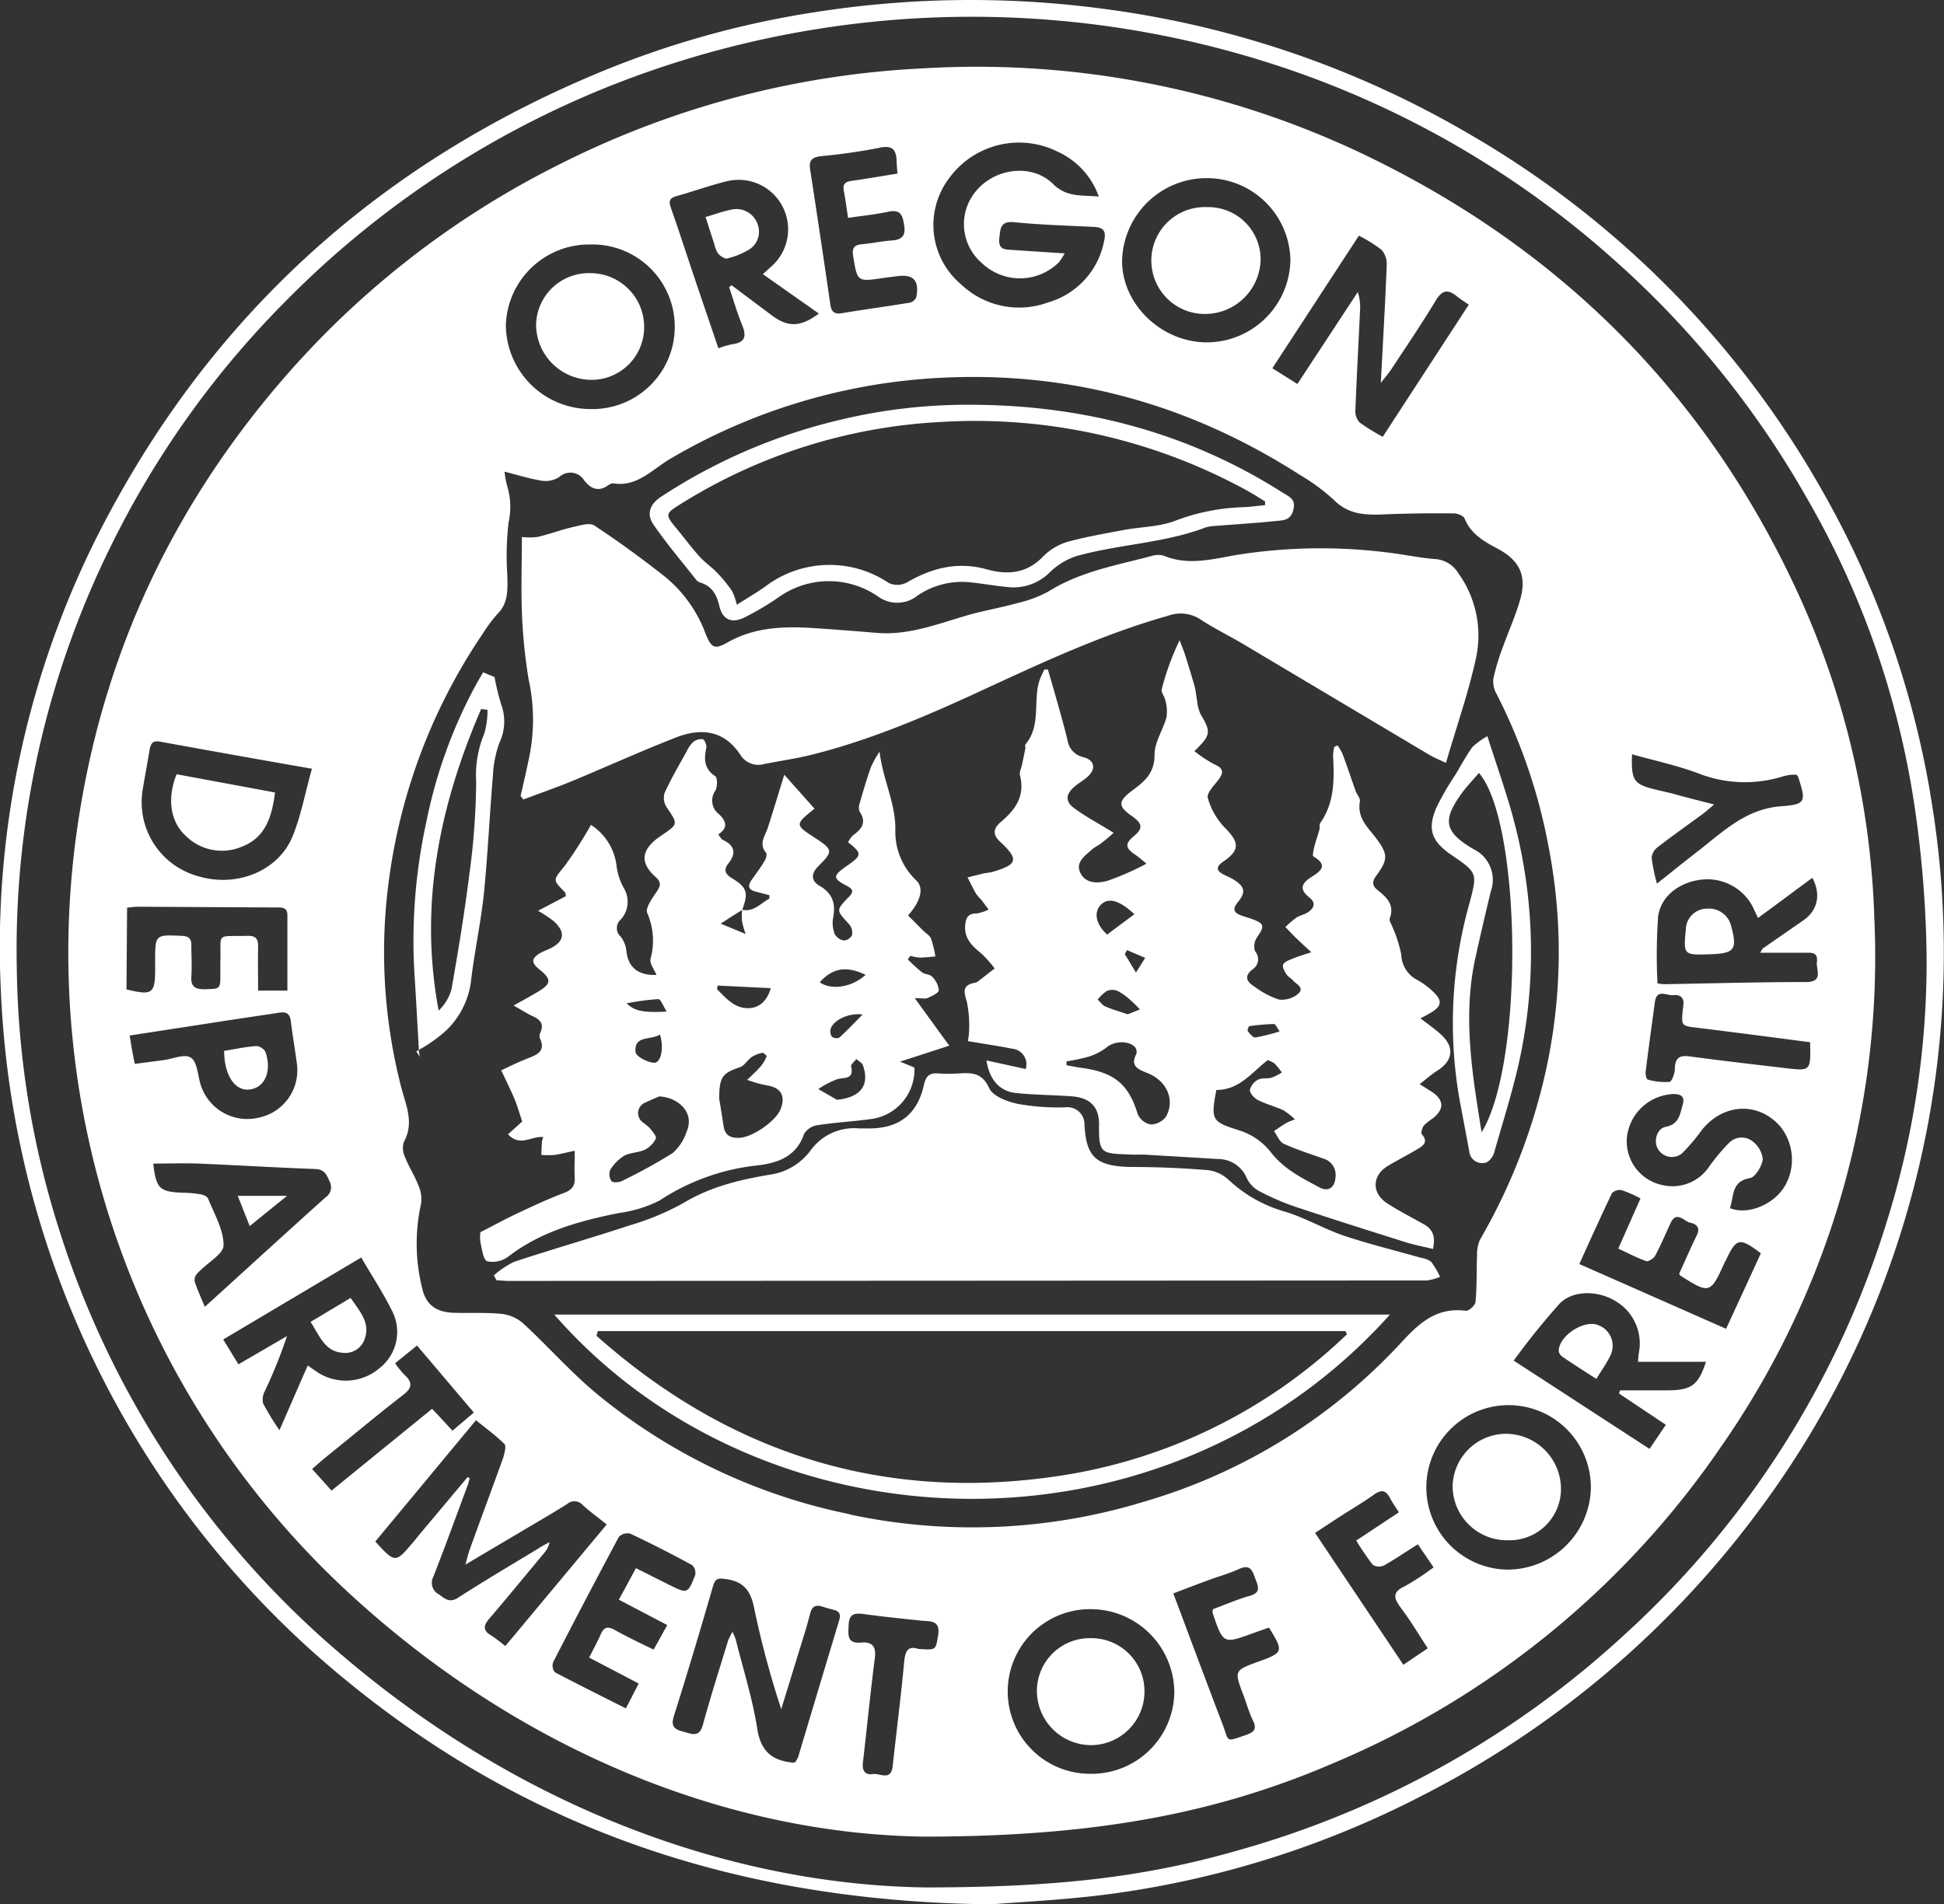 <svg xmlns="http://www.w3.org/2000/svg" viewBox="0 0 286.19 280.4"><rect x="0" y="0" width="286.19" height="280.4" fill="#333333" stroke="none"/><defs><style>.cls-1{fill:#fff}</style></defs><g id="Layer_2" data-name="Layer 2"><g id="Layer_1-2" data-name="Layer 1"><path d="M284.16 116.79a135.69 135.69 0 0 0-16.16-45 140.43 140.43 0 0 0-51.93-52.19 143.06 143.06 0 0 0-53.46-18.28 147.53 147.53 0 0 0-41.76.34 136.94 136.94 0 0 0-32.2 8.84c-32 13.2-56.45 34.83-72.76 65.42A134.62 134.62 0 0 0 .12 145.73a138.64 138.64 0 0 0 46.31 97.83C74 267.93 106.32 280 146 280.4c4.18-.36 11.33-.65 18.38-1.65a140.47 140.47 0 0 0 44.91-14.32 141.87 141.87 0 0 0 49.8-42.22 137.59 137.59 0 0 0 25.06-105.42zm-6.41 63.15a136.54 136.54 0 0 1-38.7 60.85 139.32 139.32 0 0 1-56 31.44c-13.54 3.95-26.27 5.68-46.88 5.68-28-.4-58.89-11.33-85.48-33.91a135.56 135.56 0 0 1-41.86-62.56 132.11 132.11 0 0 1-6.36-39 134.11 134.11 0 0 1 13.88-62.09 136.06 136.06 0 0 1 25.59-35.89A139.78 139.78 0 0 1 94.18 11a144.37 144.37 0 0 1 97-.28A139.79 139.79 0 0 1 238 38.6a137.44 137.44 0 0 1 28 34.74 128.2 128.2 0 0 1 15.79 44.93 164.83 164.83 0 0 1 1.83 21.84 127.7 127.7 0 0 1-5.87 39.83z" class="cls-1"/><path d="M264.7 87.36c-13.41-29.18-34.82-50.63-63.7-64.52a132.27 132.27 0 0 0-65.18-12.77 132.8 132.8 0 0 0-53.2 14 131.19 131.19 0 0 0-39.49 30.08c-17.48 19.61-28.24 42.37-31.85 68.44a128.27 128.27 0 0 0 40.49 112.34c25.77 23.6 56.36 35.13 84.27 35.5 25.57 0 43.45-3.54 60.52-10.93a130.3 130.3 0 0 0 56.86-46.56 126 126 0 0 0 22.51-77.84 123.89 123.89 0 0 0-11.23-47.74zm-24.44 23.7c3.3.93 6.62 1.64 9.76 2.81a18.68 18.68 0 0 0 12.47.44 7.75 7.75 0 0 1 1.26-.23 5.74 5.74 0 0 1 .72 0c.09.1.21.17.24.28 1.19 3.68 1.2 4.08-2.52 4.36-5.21.39-8.54 3.76-12.26 6.64-1.91 1.48-3.8 3-6 4.75a26.26 26.26 0 0 1-.78-3.83 2.23 2.23 0 0 1 .9-1.55c2.17-1.68 4.41-3.25 6.62-4.88.47-.34.9-.74 1.68-1.39-2.17-.58-4-1-5.75-1.51-.88-.23-1.77-.43-2.66-.64-3.44-.81-3.81-1.31-3.68-5.25zm-36.84-74.24a3.17 3.17 0 0 1 .73 2.23c-.22 5.6-.55 11.19-.87 17.33.71-.92 1.17-1.44 1.54-2 2.21-3.36 4.48-6.69 6.55-10.13.94-1.58 1.81-1.68 3.11-.62.51.42 1.08.77 1.75 1.23l-12.67 19.46a32.23 32.23 0 0 1-3.37-2.09 2.34 2.34 0 0 1-.66-1.69c.19-4.94.46-9.86.69-14.8a7.22 7.22 0 0 0-.33-2.74L191 56.54l-3.69-2.32 12.74-19.52a20.55 20.55 0 0 1 3.37 2.12zm-25.86-10.59a12.3 12.3 0 0 1 12.41 12 12.33 12.33 0 0 1-12.29 12.18c-6.68 0-12.5-5.58-12.49-12a12.45 12.45 0 0 1 12.37-12.18zm-37.92.13a12.73 12.73 0 0 1 16.12-4 11.4 11.4 0 0 1 6 6.58c-2.58-.22-4.73.12-6.71-1.83-3-3-8.31-2.42-11.16.79a7.55 7.55 0 0 0 .63 10.81 8.13 8.13 0 0 0 11.37-.09 10.4 10.4 0 0 0 .85-1.31l-7.62-.5c-1.14-.07-2.21 0-2-1.78.16-1.47.18-2.51 2.23-2.31 3.87.39 7.78.5 11.68.69 1.32.06 1.84.54 1.54 1.94a11.7 11.7 0 0 1-8.27 9.18 12.39 12.39 0 0 1-12.79-2.64 11.41 11.41 0 0 1-1.87-15.53zM120.79 23a84 84 0 0 0 8.68-1.24c1.88-.41 2.45.25 2.53 1.91 0 .54.06 1.09.12 1.89-2.37.38-4.58.77-6.8 1.08-.92.13-1.28.5-1.1 1.44.24 1.24.4 2.5.63 4 2.1-.31 4-.49 5.9-.9s2.13.58 2.36 2-.25 2.12-1.74 2.22-3 .43-4.53.57c-1.12.11-1.42.59-1.25 1.69.63 3.84.6 3.84 4.37 3.28.67-.1 1.34-.17 2-.26 2.48-.36 3.41.57 2.94 3.06a1.37 1.37 0 0 1-.94.82c-3.36.56-6.74 1-10.11 1.57-1 .16-1.46-.25-1.6-1.22q-1.45-10-3-20.06c-.17-1.24.3-1.67 1.54-1.85zm-21.18 5.87c2.46-.68 4.86-1.56 7.34-2.17a7.29 7.29 0 0 1 6.45 12.67l-1.09 1 8.24 5.8c-2.69 2-4.52 2.06-6.91.28L107.7 42l-.36.29c.63 1.87 1.18 3.78 1.93 5.61.65 1.6.43 2.53-1.44 2.78a13.62 13.62 0 0 0-2.07.6c-1.3-3.83-2.56-7.5-3.79-11.17-1.07-3.18-2.09-6.37-3.21-9.52-.35-.99-.18-1.43.85-1.72zM86.87 36a12.12 12.12 0 1 1 0 24.23 12.46 12.46 0 0 1-12.4-12.31A12.27 12.27 0 0 1 86.87 36zM21 116.31c.32-1.93.68-3.84 1-5.77.15-.82.33-1.56 1.49-1.35 7.3 1.33 14.62 2.64 22.43 4-1 3.55-1.59 6.88-2.84 9.94-2.09 5.13-8.22 7.58-13.85 5.9A11.29 11.29 0 0 1 21 116.31zm-2.29 17.34c.56-.05 1-.14 1.51-.14l20.48.11c.82 0 1.62-.05 1.61 1.16v11.08H38c0-2.24-.05-4.35 0-6.47 0-1.17-.33-1.62-1.56-1.59-4.81.12-3.85-.58-4 3.75v1.83c0 2.3 0 2.22-2.37 2.28-1.44 0-2-.46-1.9-1.9s0-3 0-4.57c0-1-.4-1.35-1.41-1.39-3.92-.18-3.92-.21-3.92 3.78v1.1c0 3.64-.4 3.94-4.22 3zm.42 18.82 14.58-2.25c2.47-.38 4.94-.73 7.4-1.11 1.06-.17 1.58.17 1.71 1.29.25 2.11.63 4.21.9 6.32a7.12 7.12 0 0 1-5.6 7.84 7.2 7.2 0 0 1-8.6-4.9c-.41-1.37-.47-3.27-1.4-3.91s-2.65.16-4 .34l-4.28.56c-.33-1.52-.52-2.76-.75-4.18zm9.54 36.12a1.12 1.12 0 0 1 .18-.83 3.25 3.25 0 0 1 .62-.67c1.22-1.25 3.47-2.52 3.44-3.74 0-2.31-1.38-4.6-2.27-6.86-.13-.33-.75-.58-1.18-.65a17.89 17.89 0 0 0-2.54-.22c-3.43-.12-3.93-.6-4.36-4.29 2.23 0 4.46-.08 6.68 0 5.72.24 11.44.59 17.16.8 1.35.05 1.68.79 2.11 1.82a1.77 1.77 0 0 1-.57 2.34c-5.84 5.25-11.64 10.55-17.78 16.13-.63-1.49-1.16-2.65-1.53-3.83zm12.47 22a40.24 40.24 0 0 1-2.41-3.95 2.63 2.63 0 0 1 .27-1.84 70.72 70.72 0 0 0 3.25-8.07l-7.15 4.16-2.24-3.66 20.32-12.07c1.63 2.79 3.24 5.24 4.53 7.84a6.76 6.76 0 0 1-1.8 8.42 7.65 7.65 0 0 1-8.86.83c-.52-.32-1-.68-1.75-1.19zm7.67 8.89-2.86-3.18c.78-.67 1.43-1.26 2.12-1.82 3.73-3 7.43-6.1 11.23-9.05 1.35-1 1.52-1.85.24-3a13.58 13.58 0 0 1-1.37-1.7l3.22-2.61 8.37 9.87-3.15 2.67c-1-1.08-1.91-2.08-3-3.22zm23.49 21.33c-1.21-.72-1.16-1.43-.28-2.46 2.73-3.19 5.4-6.45 8.09-9.68a3.34 3.34 0 0 0 .79-1.6c-.59.32-1.19.62-1.75 1-3.91 2.37-7.85 4.69-11.69 7.17-1.29.84-1.95.16-2.85-.48a1.91 1.91 0 0 1-.81-2.6c1.75-4.48 3.39-9 5.06-13.5.12-.32.19-.66.29-1l-.31-.17-7 8.35c-.39.47-.76.95-1.16 1.41-2.46 2.9-2.55 2.9-5.43-.27l14.82-17.86c1.46 1.19 2.93 2.24 4.19 3.5.3.31 0 1.35-.17 2-1.65 4.58-3.36 9.14-5 13.71-.17.49-.28 1-.58 2.05l8.58-5.08c2.15-1.28 4.32-2.52 6.43-3.86a1.62 1.62 0 0 1 2.26.16c1.09 1 2.25 1.83 3.54 2.87L74.4 242.36c-.76-.57-1.4-1.12-2.1-1.55zm25.93-1.53-2 3.61c-2.09-1-4-1.92-5.77-2.91-1-.53-1.55-.41-2 .62s-1.07 2.17-1.72 3.47l7.29 3.82-1.89 3.66c-3.57-1.8-7-3.51-10.46-5.32a1.59 1.59 0 0 1-.25-1.48q4.76-9.27 9.67-18.44a1.77 1.77 0 0 1 1.68-.49c3.08 1.45 6.12 3 9.11 4.63a1.6 1.6 0 0 1 .45 1.49c-1.1 2.76-1.14 2.75-3.88 1.39l-4.84-2.43c-.82 1.52-1.61 3-2.52 4.64zm25.3-.66c-2 6.65-4 13.31-6 20a4.21 4.21 0 0 1-.46.85c-.19.05-.25.08-.3.07-3.07-.29-4.77-1.64-5.29-5-.69-4.44-2.08-8.77-3.17-13.14a12 12 0 0 0-.47-1.13 11.52 11.52 0 0 0-.64 1.26c-1.26 4.14-2.59 8.26-3.72 12.43-.47 1.74-1.4 1.45-2.61 1.1s-2.26-.54-1.66-2.39c2-6.33 3.9-12.71 5.75-19.09.34-1.2.77-1.23 1.91-1.07 2.59.35 3.64 1.71 4.14 4.21a137.94 137.94 0 0 0 4 14.94l2.18-7.08c.71-2.33 1.48-4.65 2.08-7 .31-1.17.89-1.3 1.86-1 .52.17 1.05.32 1.58.45.88.2 1.1.66.82 1.59zm14.57 2.22c-.37 2.12-.24 2.15-2.91 1.95-1.54-.5-1.94.32-2.09 2-.47 5.09-1.13 10.16-1.68 15.25-.25 2.29-1.89 1-2.95 1.18s-1.58-.47-1.44-1.65c.6-5.14 1.1-10.3 1.76-15.43.23-1.76-.44-2.42-2-2.28-2.13.19-1.91-1.11-1.86-2.55.06-1.65.84-1.85 2.25-1.65 2.89.4 5.8.69 8.71 1 1.39.05 2.57.12 2.21 2.18zm-13-17.88a85.22 85.22 0 0 1-36.85-17.41c-4-3.25-7.45-7.2-11.25-10.71a5.85 5.85 0 0 0-3.15-1.38c-2.3-.23-4.64-.09-7-.16-2.64-.07-4.18-1.18-4.72-3.71a27.07 27.07 0 0 1-.15-12.31 4.92 4.92 0 0 0-.39-2.75c-.54-1.42-1.4-2.71-1.95-4.12a3.07 3.07 0 0 1-.18-2.28c1.54-2.77.31-5.36-.37-7.95a79.54 79.54 0 0 1-1.78-31A84.29 84.29 0 0 1 71.1 93.26a21 21 0 0 1 2.19-2.92c1.6-1.64 1.42-3.61 1.4-5.62a42.12 42.12 0 0 1 .18-7.79 10.52 10.52 0 0 0-.2-5.35 15.28 15.28 0 0 1-.4-2.13c2 .5 3.74 1.06 5.54 1.34a3.75 3.75 0 0 0 2.52-.55 2.39 2.39 0 0 1 3.67.49c1 1.28 2.14 1.74 3.59.69a1.14 1.14 0 0 1 .68-.25c3.5.57 5.71-2 8.28-3.54a87.08 87.08 0 0 1 39.89-12c19.2-1 36.81 3.95 52.95 14.31a29.41 29.41 0 0 1 5 3.69c2.14 2.15 4.64 2.23 7.36 2.11 3.41-.15 6.83-.17 10.25-.15.56 0 1.46.35 1.62.77.93 2.3 2.89 3.38 4.89 4.45 3.23 1.73 4.31 4 3.26 7.57-.69 2.39-1.73 4.68-2.56 7a32 32 0 0 0-1.36 4.54 3.66 3.66 0 0 0 .45 2.22 82.59 82.59 0 0 1 7.7 22.65 81.16 81.16 0 0 1-1.45 37 86.54 86.54 0 0 1-8.64 20.69 5 5 0 0 0-.46 2.25c-.1 2.31 0 4.64-.23 6.94 0 .51-1 1.39-1.41 1.33-4.26-.54-6.82 1.73-9.52 4.68a83.22 83.22 0 0 1-37.79 23.41 86.46 86.46 0 0 1-43.38 1.91zm35.47 38.22a12.12 12.12 0 1 1-.19-24.24 12.32 12.32 0 0 1 12.5 12.15 12.17 12.17 0 0 1-12.29 12.09zm24.8-16.56c-3.7 1.35-3.7 1.35-2.31 5 .48 1.25.82 2.56 1.41 3.75s.17 1.67-1 2.08c-3.19 1.09-2.48 1.06-3.51-1.62-2.41-6.31-4.76-12.63-7.23-19.21 1.75-.66 3.43-1.31 5.11-1.93s3.13-1 4.63-1.69c1.7-.76 1.95.44 2.36 1.52s.84 2-.87 2.47-3.65 1.31-5.39 1.95a2.23 2.23 0 0 0-.06.52c1.56 4.63 1.56 4.63 6 3l2.3-.81c2.19 3.52 2.09 3.68-1.42 4.97zm20.82-7.92c1.4 1.83 2.58 3.83 4 6l-3.59 2.43c-4.31-6.44-8.57-12.79-13-19.42 1.26-.82 2.45-1.62 3.65-2.39 1.69-1.09 3.43-2.11 5.07-3.28 1.06-.75 1.71-.6 2.3.52.36.69.82 1.32 1.32 2.12l-6.28 4.16a38.68 38.68 0 0 0 2.43 3.56 1.71 1.71 0 0 0 1.64.11c1.64-.91 3.19-2 5-3.12l2.32 3.39a38.44 38.44 0 0 1-4.21 2.77c-1.84.84-1.73 1.72-.63 3.15zm15.45-5.59a12.11 12.11 0 1 1 12.56-11.85 12.28 12.28 0 0 1-12.54 11.85zm23.71-26.39h-6.85l-.15.47 6.89 4.6-2.4 3.55-20-13a106.76 106.76 0 0 1 6.8-8.43c2-2 5.7-1.88 8.21-.32a7.22 7.22 0 0 1 3.41 7.65 12.22 12.22 0 0 0-.11 1.28h10c-1.15 3.48-2.15 4.2-5.78 4.2zm8.74-9.07-21.59-9.53c1.65-3.63 3.19-7.06 4.82-10.45a1.61 1.61 0 0 1 1.44-.42 18.3 18.3 0 0 1 2.75 1.21c-1.07 2.42-2.12 4.78-3.27 7.39 1.39.64 2.71 1.35 4.11 1.84.32.11 1.1-.39 1.32-.79.83-1.56 1.52-3.19 2.26-4.79.88-1.91 2-.27 2.88-.08s1.56.67 1 1.83c-.93 1.9-1.77 3.85-2.61 5.7.13.18.15.25.2.28 4.25 2.7 4.41 2.66 6.44-1.82.07-.17.17-.32.25-.48 1.55-3.28 2-3.37 5.14-1-1.65 3.61-3.33 7.24-5.12 11.11zm8.59-20.9c-1.48 2.48-5.25 4.25-8 3.14.62-1.78.15-3.92 2.93-4.42.81-.14 1.76-1.73 1.9-2.76a3.8 3.8 0 0 0-1.49-2.65 2.59 2.59 0 0 0-3.52.27 27.93 27.93 0 0 0-2.92 3.5 6.48 6.48 0 0 1-6.9 2.65 6.57 6.57 0 0 1-5.15-7.18 7.17 7.17 0 0 1 6.84-6.21c1.17 0 1.72.41 1.33 1.68s-.51 2.78-2.45 3.14c-1.3.24-1.82 2-1.24 3.15a2.38 2.38 0 0 0 3.6.78 28.07 28.07 0 0 0 2.94-3.47c3.23-4 8.47-4.18 11.66-.35a7.81 7.81 0 0 1 .49 8.73zm.22-17.47c-4.72-.55-9.44-1.1-14.14-1.73-1.48-.2-2.14.19-2.19 1.75 0 .69-.41 1.9-.77 2a9.05 9.05 0 0 1-3.21-.34c-.19 0-.37-.74-.33-1.1.43-3.45.9-6.89 1.37-10.33.28-2 1.77-.88 2.73-1s1.66.38 1.44 1.54c0 .18 0 .37-.06.55-.23 2.48-.22 2.43 2.2 2.72 5.49.67 11 1.4 16.54 2.12.1 4.23.1 4.25-3.56 3.82zm2.94-12.68c-6.94 0-13.89.2-20.83.32a8.91 8.91 0 0 1-1-.12 82.14 82.14 0 0 1 .09-9.81c.37-3.08 3.23-5.16 6.5-5.48a7.53 7.53 0 0 1 7.43 4l.78 1.65c2.77-2 5.38-4 8-5.9 1.31 2.43.77 4.8-1.29 6.23s-4 2.77-6 4.17c-.09.06-.13.2-.4.63h6.35c1.05 0 2.25-.24 2 1.43-.08 1.15.98 2.88-1.61 2.88z" class="cls-1"/><path d="M212 152.2c-.88-.78-1.86-1.46-2.88-2.25.6-.32 1-.54 1.44-.79 1.73-1 1.84-1.84.34-3.22a11.55 11.55 0 0 0-2.2-1.62 4.35 4.35 0 0 1-2.41-3.79 19.68 19.68 0 0 0-1.32-4.09c-.14-.4-.49-.88-.38-1.18.74-2-.4-3.11-1.74-4.16-.82-.65-.93-1.23-.25-2.14 1.76-2.41 1.76-3.15 0-5.52-1.24-1.63-2.83-3-2.4-5.43.09-.45-.42-1-.61-1.5-.65-1.82-1.26-3.65-1.93-5.46a8.76 8.76 0 0 0-.74-1.29l-.49.21a6.32 6.32 0 0 0-.18 1.21c.17 3.49.27 6.95-1.89 10-.18.26 0 .72-.15 1.07-.2.77-.49 1.51-.68 2.28-.13.53-.36 1.45-.17 1.57 2.21 1.34 1.1 2.15-.35 3.07s-1.74 1.82-.22 3c1 .8.63 1.61-.3 2.19-.51.32-1.15.43-1.65.76a16.18 16.18 0 0 0-1.61 1.37c.47.5.94 1 1.43 1.49.79.76 1.59 1.49 2.39 2.24-1 .31-1.95.59-2.9 1-.47.18-1.12.45-1.26.83s.23 1 .5 1.41.66.55.93.88c.49.58 1.8 1.08.78 2a3.7 3.7 0 0 1-2.85.83 12.66 12.66 0 0 1-3.53-1.87c-1.06-.66-1.71-1.46-.36-2.54a1.77 1.77 0 0 0 .4-2.7 2.39 2.39 0 0 1 .32-2.08c1.1-1.57 1.06-2-.7-2.63-.52-.2-1.05-.34-1.56-.52-1.1-.39-1.5-.88-.58-2 1.23-1.48 1-2.32-.67-3.34-.47-.29-1-.49-1.47-.74-1.16-.59-1-1.21-.05-1.86 2.53-1.72 2.43-2.86.22-5.06a10.29 10.29 0 0 1-2.46-4.35c-.19-.68.9-1.81 1.54-2.63.85-1.11.78-1.73-.6-2.32a19 19 0 0 1-2.91-1.93c2.45-2.38 2.47-2.82.89-5.46a6.62 6.62 0 0 1-.51-2.07c-.13-.65-.17-1.32-.35-2-.44-1.56-.92-3.11-1.41-4.66-.24-.72-.53-1.43-.8-2.14a38.43 38.43 0 0 0-2.63 7.2c-.12.48.43 1.09.53 1.66a6 6 0 0 1 .17 2.47c-.51 1.88-1.78 3.71-1.76 5.56 0 2.7-1.49 3.91-3.28 5.24-2.13 1.59-2.15 2.32 0 3.8 1.37 1 1.72 1.69.24 2.91s-1.16 1.86.33 2.83a19.36 19.36 0 0 1 1.51 1.24 40.78 40.78 0 0 1-5.78 2.53c-1.32.35-3.11.45-3.92-1.14s.63-2.53 1.64-3.45c.4-.37.93-.59 1.36-.92.65-.51 1.26-1 1.88-1.57-2-1.26-4-2.3-5.71-3.56-1.46-1-1.4-2.13 0-3.29.6-.51 1.32-.9 1.9-1.43 1.25-1.17 1-2.4-.6-2.85a3 3 0 0 1-2.37-2.46 87.85 87.85 0 0 0-.83-3.19q-1-3.63-2.07-7.26h-.52a15.74 15.74 0 0 0-.71 1.57c-1 3.07.28 6.66-2.08 9.45-.09.11 0 .35 0 .53-.16.82-.33 1.64-.5 2.46-.11.52-.42 1.1-.3 1.57.76 3-.62 5-2.78 6.82-1.17 1-1.32 1.88-.09 3 2.72 2.55 2.51 3.3-1.1 4.37-.47.14-1 .16-1.44.26l-2.31.57c.42.81.81 1.64 1.27 2.44a6.93 6.93 0 0 0 .72.82c.38.48.74 1 1.11 1.47a5.81 5.81 0 0 1-1.75.58c-1.2 0-1.57.53-1.69 1.64-.22 2.1 1.09 3.2 2.49 4.36a18.56 18.56 0 0 1 1.84 2.1l-2.43 1.89a1.26 1.26 0 0 1-.5.22c-1.89.34-1.59 1.38-1.16 2.82a17.08 17.08 0 0 1 .33 4.19 10.07 10.07 0 0 1-.18 1.58c2.31.39 4.42.7 6.51 1.11a2.31 2.31 0 0 1 2 3l-5.78-1.27c.45 2.87 1.95 4.55 4.37 4.8 2.72.28 5.47.29 8.21.49 2.58.2 4 1.46 4 4.09-.07 4.57.36 4.3 5 4.49h1.65l10.94.65a4.56 4.56 0 0 1 4.15 2.8 4.28 4.28 0 0 0 1.68 1.84 36.77 36.77 0 0 0 5.34 2.34c5.43 1.82 10.89 3.54 16.35 5.26 1.3.41 2.65.66 4.05 1 .39-1.81 0-2.92-1.41-3.67-1.77-1-3.55-1.9-5.26-3-2.38-1.49-2.35-4.1 0-5.54 1.46-.88 3-1.65 4.45-2.53.82-.49 1.55-1.05.58-2.15-.18-.2.06-1 .33-1.32a10.78 10.78 0 0 1 1.43-1.13c1.53-1.32 1.47-2.55-.17-3.72l-1.91-1.21c1-.78 1.72-1.42 2.52-1.93 2.48-1.54 2.65-3.62.48-5.5zm-44.77-9-1.64-2.72.32-.58 2.68 1.14zm.57 5.44-1.78.71c-1.16-.4-2.27-.7-3.31-1.16-.44-.19-.75-.69-1.11-1a5.61 5.61 0 0 1 1.35-1.28 2.06 2.06 0 0 1 1.58 0 8.59 8.59 0 0 1 1.89 1.35 18.23 18.23 0 0 1 1.4 1.38zm-5.8-15.35c1.1-1.2 2.72-.8 5 1.32-1.32 1-2.61 1.93-4 3-1.66-1.49-2-3.2-1-4.32zm9.71 31.06a2.92 2.92 0 0 1-2.29 1.22 2.62 2.62 0 0 1-1.92-1.5c-1.33-4.38-3.4-6.17-8.25-6.83-.75-.1-1.49-.26-2.24-.39v-.57a28.38 28.38 0 0 0 3.32-.71 8.67 8.67 0 0 0 2.64-1.39c1.09-.9 3.19-1 4.12 0a1.12 1.12 0 0 1 .2 1c-1 1.9.43 2.32 1.7 2.85 2.74 1.12 4.01 3.83 2.71 6.32zm12.23-13.26a31.74 31.74 0 0 1 3.63-.31c.2 0 .41.51.82 1.09a30.49 30.49 0 0 1-3.6.9c-.33 0-.8-.55-1.1-.94a.92.92 0 0 1 .24-.74zm10.29 23.74c-2.6-1.4-5.24-2.69-7.16-5.2a9.59 9.59 0 0 0-4.48-3.14c-4.14-1.31-4.4-1.46-3.52-6 3.41 0 5.18-2.56 7.56-4.39a3.37 3.37 0 0 1 1 .49 12.66 12.66 0 0 1 1.08 1.32 7.24 7.24 0 0 1-1.52.77c-.63.18-1.42 0-2 .3a2.4 2.4 0 0 0-1.19 1.52c0 .49.66 1.21 1.2 1.48 1.18.6 2.49.93 3.7 1.48a10.1 10.1 0 0 1 1.74 1.37 9.84 9.84 0 0 0-1.22.49c-.64.38-1.25.81-1.87 1.22.47.64.8 1.58 1.44 1.87 1.87.86 3.85 1.48 5.79 2.17a2.49 2.49 0 0 1 1.84 2.62c-.06 1.61-1.01 2.37-2.4 1.63z" class="cls-1"/><path d="m76.64 117.19.4.53c2.36-.89 4.76-1.72 7.1-2.68 5.11-2.12 10.16-4.41 15.31-6.43 3.71-1.45 7.15-1.15 9.58 2.59a3.12 3.12 0 0 0 3.54 1.28c2.33-.45 4.69-.79 7-1.37C128 109 136 105.6 143.81 102c9.18-4.24 18.33-8.56 28.11-11.32a5.35 5.35 0 0 1 4.83.54c2 1.32 4.13 2.35 6.18 3.56l27.5 16.37c.7.42 1.47.72 2.44 1.18 1.54-5.28 3.28-10.24 4.4-15.33a15.7 15.7 0 0 0-2.56-12.57 4.33 4.33 0 0 0-3.42-2.11c-1.64-.12-3.27-.42-4.89-.67a78.84 78.84 0 0 0-23.51-.07c-3.83.56-7.61 1.85-11.49.27a3.1 3.1 0 0 0-1.81 0c-5.17 1.38-10.48 2.28-15.15 5.19a17.69 17.69 0 0 1-4.55 1.73c-2.11.6-4.28 1-6.4 1.53-4.75 1.27-9.33 3.31-14.42 2.89-3.1-.26-6.2-.51-9.3-.71-4.36-.28-8.65-.15-12.62 2.09-1.92 1.09-2.41.88-3.26-1.22A19.72 19.72 0 0 0 98 85c-3.39-2.68-6.89-5.24-10.5-7.62-.71-.47-2.14 0-3.19.23-1.76.41-3.46 1.06-5.21 1.46a9.67 9.67 0 0 1-2.27 0c0 3.88-.13 7.47 0 11a77.43 77.43 0 0 0 1 10 27.57 27.57 0 0 1 0 11.79c-.37 1.79-.78 3.56-1.19 5.33z" class="cls-1"/><path d="M91.11 178.61a18.61 18.61 0 0 0 6-1.85 32.43 32.43 0 0 1 13.92-5.11c3.14-.31 6.15-1.13 7.36-4.73a2.82 2.82 0 0 1 2-1.25c2.64-.41 5.33-.54 8-.92a7.34 7.34 0 0 0 6.23-7.56l-2.12-.87 7.25-2.35c-1.8-2.47-3.32-4.57-5.08-7 1 0 1.5.13 1.84 0 .65-.3 1.67-.73 1.7-1.17a3.26 3.26 0 0 0-1-2c-.32-.37-1.06-.32-1.48-.63a26.6 26.6 0 0 1-2.08-1.9l.37-.53a7.1 7.1 0 0 0 1.33.26c.79 0 1.57-.11 2.36-.17a17.73 17.73 0 0 0-.65-2.63c-.19-.47-.75-.78-1.14-1.16l-2.24-2.25c1.86-2.06 2.4-4.08 1.19-5.17a9.87 9.87 0 0 1-3.06-7.38c.06-4-1.8-7.29-2.33-11.57a17.61 17.61 0 0 0-1.27 2.29c-.61 1.75-1.14 3.53-1.65 5.32a1.71 1.71 0 0 0 0 1.24c1.07 1.6.27 2.58-1 3.49a4 4 0 0 0-.71 1c2.07 1.66 2.06 1.9-.06 3.41-.1.07-.21.13-.3.2-1.89 1.35-1.89 1.73.11 2.78.79.42 1.23.76.42 1.61-2 2.05-1.93 2 0 4.09a2 2 0 0 1 .42 1.58 1.47 1.47 0 0 1-1.21.8 1.93 1.93 0 0 1-1.35-.95 4.53 4.53 0 0 1-.24-2.33c.41-2.07 0-3.63-2-4.78-1.23-.71-1.27-1.79-.18-2.87 2.21-2.18 2.17-2.44-.39-4.12-3.08-2-3.08-2-.16-4.36l-4.45-5c-.82 2.64-1.59 5.22-2.42 7.79-.39 1.22-1.39 2.35-.26 3.71.17.21 0 .85-.21 1.18-.59 1-1.26 1.88-1.91 2.8s-.46 1.47.61 1.74l2 .52v.5c-1.29.69-2.28 2-4 1.65.93-2.52.72-3.28-1.5-4.64-1-.61-1.3-1.22-.54-2.18 1.19-1.51.94-2.66-.83-3.48-.24-.11-.37-.44-.66-.8 1.53-1 1.15-2 .08-3a2.51 2.51 0 0 1-.51-3.44c.32-.56.33-1.88 0-2.12-1.65-1.09-1.69-2.48-1.33-4.16.09-.4-.24-1.22-.53-1.3a1.93 1.93 0 0 0-1.45.46 4.67 4.67 0 0 0-.92 1.35c-1.11 2-2.28 4-3.24 6.1a2.54 2.54 0 0 0 .3 2.11c1.68 2.49 1.73 2.46-.71 4.12l-.6.42c-2.44 1.84-2.6 3.66-.34 5.71.83.75.82 1.24.22 2.13s-1.76 2.49-1.43 3.18a10.14 10.14 0 0 1 .48 6.79c-.13.68.55 1.53.88 2.34-2.71.11-4.17-1.15-4.42-3.49a4.18 4.18 0 0 0-.83-2.13 1.68 1.68 0 0 1 0-2.54 3.88 3.88 0 0 0 .46-4.6 9.3 9.3 0 0 1-1.06-3.09 8.35 8.35 0 0 0-3.79-6.24 62.26 62.26 0 0 1-3.84 6c-1.73 2.17-1.87 2 0 3.91.08.07.07.22.17.57l-4.12 2.16a21.76 21.76 0 0 1 2.24 1.48c1.88 1.66 1.67 3.09-.56 4.12-.44.21-.91.37-1.33.62-1.37.8-1.39 1.43-.13 2.44 1.8 1.44 1.75 2.1-.27 3.29-1 .59-2 1.16-3.55 2 1.23.7 2 1.19 2.75 1.55 1.08.48 1.77 1.08 1.22 2.38a1.22 1.22 0 0 0-.12.86c.93 1.92-.35 2.45-1.77 3s-2.67 1.19-3.9 1.75c.78 1.68 1.4 2.91 1.93 4.17.42 1 .73 2.11 1.16 3.37l-2.09 1.89c1.79 1.92 3.52.19 5.2.41a2.88 2.88 0 0 0-.2.63c-.05.66-.07 1.32-.1 2a15.34 15.34 0 0 0 1.92 0c.91-.13 1.8-.37 3-.62 0 1.59-.07 2.81 0 4s-.46 1.8-1.62 2.23c-2.28.85-4.48 1.89-6.68 2.92-1.81.85-3.57 1.81-5.58 2.84a5 5 0 0 0 0 1.49c.23 1 .4 2.59 1 2.8a3.88 3.88 0 0 0 3.12-.71c4.79-3.69 10.43-5.23 16.26-6.4zm36.32-35.07c-2 1.84-5.06 2.3-6.75 1.1 2.15-2.42 4.32-2.25 6.75-1.1zm-.44 5.84c-1.34 1.35-2.34 2.42-3.43 3.4a1.14 1.14 0 0 1-1.09-.13 1.42 1.42 0 0 1-.18-1.15c.37-1.25 2.59-2.4 4.71-2.12zm-3.69 9.51c1.11-.27 2.44.05 2-1.87-.07-.28.49-.71.76-1.08.36.32.92.58 1 1 1 2.9-.42 4.65-3.84 5l-2.75-1.58a13.37 13.37 0 0 1 2.83-1.47zm-8.39 4.44c-.7 1.77-4.16 4.14-6.07 4.21-1.28.05-2.12-.36-2.32-1.73-.23-1.56-.49-3.12-.64-4 0-3.27.48-3.8 3.05-4.67.67-.23 1.11-1.06 1.73-1.5a4.47 4.47 0 0 1 1.59-.62c.17 0 .64.44.61.52A5.34 5.34 0 0 1 112 157c-.63.72-1.35 1.37-2 2a18.39 18.39 0 0 0 2.85.81c2.07.29 2.86 1.52 2.06 3.52zM109.24 134a11.89 11.89 0 0 0 0 1.69 12.84 12.84 0 0 0 .54 1.84L106.1 136c1.35-.88 2.25-1.46 3.14-2zm-3.58 11.12 7.81.38c-.52 1.82-1.62 2.85-3.13 2.94-2.13.13-3.45-1.45-4.79-2.8zm-8.73 2c.34 0 .7 1 1.22 1.83-3.48.18-4.73-.08-5.9-1.22a38.34 38.34 0 0 1 4.68-.62zm-.66 9.37c-1-.08-2.64-.93-2.7-1.58-.27-2.51 2.21-1.7 3.59-2.58.62 2.01.14 4.23-.89 4.15zm-6.44 15.78a6.33 6.33 0 0 1 2.06-2.09c.87-.48 2-.43 3-.87a3.66 3.66 0 0 0 1.66-1.66c.15-.33-.52-1.07-.9-1.56a9.89 9.89 0 0 0-1-.82 1.67 1.67 0 0 1 .4-2.94c.75-.38 1.53-.68 2-.89 2.83.14 5.31 2.42 4 5.28A7 7 0 0 1 99 169.8a79.69 79.69 0 0 1-7.48 4.11c-.42.21-1.32.24-1.5 0a1.82 1.82 0 0 1-.19-1.65z" class="cls-1"/><path d="M210.06 188.54A6.88 6.88 0 0 0 212 188a12.86 12.86 0 0 0-1.29-2.19 3.27 3.27 0 0 0-1.5-.6c-3.75-1.07-7.55-2-11.24-3.22-3-1-5.76-2.66-8.77-3.57a20.24 20.24 0 0 1-8.33-4.7 5.48 5.48 0 0 0-3-1.42c-3.64-.3-7.3-.46-10.94-.47-5.71 0-7-1.55-7.28-6.19a1.1 1.1 0 0 0 0-.18 2.5 2.5 0 0 0-2.84-2.41 33.9 33.9 0 0 1-6.92-.5c-1.56-.33-3.69-1.11-4.25-2.3-1-2.21-2.42-2.32-4.31-2.2a24.08 24.08 0 0 1-3.29 0c-1.21-.08-1.72.42-2 1.6-.94 4.34-3.57 6.45-7.92 6.5h-1.65a7.9 7.9 0 0 0-7.15 3.26 9.05 9.05 0 0 1-6.15 3.58c-4.4.75-8.66 1.78-12.58 4.16a38.84 38.84 0 0 1-7.89 3.28c-5.66 1.87-11.39 3.5-17 5.36a13 13 0 0 0-3 2l.4.73c.59 0 1.18.09 1.77.09q67.55-.03 135.19-.07zm-5.43 5.02H81.6c30.52 35 89.53 37.34 123.03 0zM155 217.45c-25.61 3.61-48-3.71-67.18-20.76L88 196h110.09l.2.47A77.79 77.79 0 0 1 155 217.45zM102.48 85.36a1.22 1.22 0 0 0 .59.41c1.72.52 2.42 1.73 2.82 3.42.45 2 1.75 2.63 3.58 1.79a42 42 0 0 0 5.32-3.15 12.73 12.73 0 0 1 14.66.13 4.79 4.79 0 0 0 5.6-.24 11.58 11.58 0 0 1 7.55-2c2.09.19 4.16.61 6.25.76a7.55 7.55 0 0 0 5.77-2.28 10.19 10.19 0 0 1 3.82-2.31c6.25-1.76 12.88-1.89 19-4.21a5.23 5.23 0 0 1 1.44-.24c3-.24 6.08-.42 9.1-.74 1-.1 2.05-.1 2.43-1.66s-.62-1.9-1.48-2.44c-13.91-8.87-29.2-12.89-45.59-13a80.58 80.58 0 0 0-19.76 2.24 82.44 82.44 0 0 0-26.21 11.27c-1.72 1.12-2.25 2.58-1.13 4.19 1.93 2.79 4.14 5.39 6.24 8.06zm-2.7-10.88a79.93 79.93 0 0 1 38.95-12.36 83.22 83.22 0 0 1 45.05 10.22c.84.46 1.64 1 2.46 1.49v.55c-1.08.1-2.15.26-3.23.3a30.7 30.7 0 0 0-10 2c-2.33.9-5 .88-7.52 1.35-2.75.51-5.54 1-8.23 1.72a8.56 8.56 0 0 0-3.69 2.18c-2.4 2.53-5.26 2.75-8.26 1.91-4.29-1.2-8.09-.24-11.82 1.93a3 3 0 0 1-2.63.08 15.64 15.64 0 0 0-18.25.55c-1.27.9-2.62 1.68-4.14 2.65a8.89 8.89 0 0 0-.69-2 20.34 20.34 0 0 0-2.19-2.7c-.82-.86-1.83-1.53-2.62-2.41-1.25-1.4-2.37-2.93-3.58-4.37-1.39-1.7-1.39-1.97.39-3.09zM216.76 110c-.9 1.26-1.65 2.64-2.45 4a40.69 40.69 0 0 0-2.89 5c-1.31 3.15-.64 4.89 2.21 6.85 3.91 2.68 3.89 2.68 2.68 7.22a64.91 64.91 0 0 0-1.41 29c.47 2.51.95 5 1.41 7.53a1.89 1.89 0 0 0 2.26 1.62c.52 0 1.22-.86 1.38-1.45 1.47-5.21 3.17-10.38 4.15-15.68a75.56 75.56 0 0 0-1.25-33.34c-1.06-4-2.46-7.86-3.88-12.35a11.06 11.06 0 0 0-2.21 1.6zm1.36 56.73c-1.43-8.83-2.8-17.24-.9-25.77q1.09-4.91 2.27-9.78a5 5 0 0 0-2.45-6.09l-.47-.27c-3.81-2.34-4.19-4-1.63-7.66.81-1.19 1.84-2.23 2.78-3.35 6.28 7.25 6.68 42.73.4 52.9zM72.57 114.15a16.28 16.28 0 0 1 .93-4.73 7.3 7.3 0 0 0 .3-5.65 36 36 0 0 1-1-4.08L71.13 99c-.32.54-.6 1-.86 1.46a71.83 71.83 0 0 0-7.5 20.54A81.73 81.73 0 0 0 61 143.14c.25 3.81.44 7.62.67 11.44a20.82 20.82 0 0 0 4.1-2.93 12.24 12.24 0 0 0 3.55-7c.49-4.36 1.45-8.67 1.91-13 .58-5.84.85-11.65 1.34-17.5zm-3.49 14.72c-.7 5.62-1.64 11.21-2.61 16.78a6.82 6.82 0 0 1-1.89 3.15c-2.93-15.59.13-30.22 6.25-44.4l.94.11a12.25 12.25 0 0 1-.47 3.49 15.84 15.84 0 0 0-1.2 7.06 106.69 106.69 0 0 1-1.02 13.81zm-7.26 26.76a8.28 8.28 0 0 1-.16-.84 1.48 1.48 0 0 1 0-.21l-.37.24zm98.75 85.58a7.78 7.78 0 0 0-7.92 7.65 8 8 0 0 0 8.13 8.1 7.91 7.91 0 0 0 7.71-7.9 7.82 7.82 0 0 0-7.92-7.85zM87.05 55.93a7.75 7.75 0 0 0 7.78-7.79 7.92 7.92 0 0 0-7.91-7.92 7.76 7.76 0 0 0-8 7.74 8.18 8.18 0 0 0 8.13 7.97zm90.45-9.7a8.19 8.19 0 0 0 8.08-7.85 7.69 7.69 0 0 0-7.84-7.88 7.87 7.87 0 1 0-.24 15.73zm44.14 164.89a7.88 7.88 0 0 0-7.79 7.83 8 8 0 0 0 8.19 7.84 7.56 7.56 0 0 0 7.76-7.74 8.13 8.13 0 0 0-8.16-7.93zM35.55 124.69c3.56-1.34 4.48-4.46 4.94-8L26 114c-1.42 3.53-.94 6.93 1.27 9a7.54 7.54 0 0 0 8.28 1.69zm70.15-87.37c.32.38 1 .82 1.34.74a11.36 11.36 0 0 0 3-1.18 3.1 3.1 0 0 0 1.49-3.88 3.3 3.3 0 0 0-3.78-2.15c-1.24.24-2.43.68-3.88 1.1.48 1.49.86 2.69 1.26 3.9a4.84 4.84 0 0 0 .57 1.47zm129.64 157.82c-2.05-.92-5.85 1.51-5.87 3.79a1.25 1.25 0 0 0 .54.84c1.55 1.06 3.14 2.07 5 3.26.76-1.24 1.48-2.23 2-3.31a3.24 3.24 0 0 0-1.67-4.58zm15.92-61.34a3.1 3.1 0 0 0-3.07 3c-.37 3.82-.36 3.84 3.51 3.71 3.69-.12 4.09-.67 3.14-4.22a3.35 3.35 0 0 0-3.58-2.49zm-200.7 65.4a3 3 0 0 0 3.14-2.09c.84-2.43-.8-4.08-2.08-6l-5.9 3.53c1.36 2.09 2.1 4.41 4.84 4.56zm-13.8-18.67 5.5-4.45H35zm.34-20.17c2-.47 2.88-2.74 2-5.43a1.75 1.75 0 0 0-1.35-.91c-1.56.11-3.09.45-4.77.72.05.65.06 1.18.15 1.7.48 2.85 2.04 4.38 3.97 3.92z" class="cls-1"/></g></g></svg>